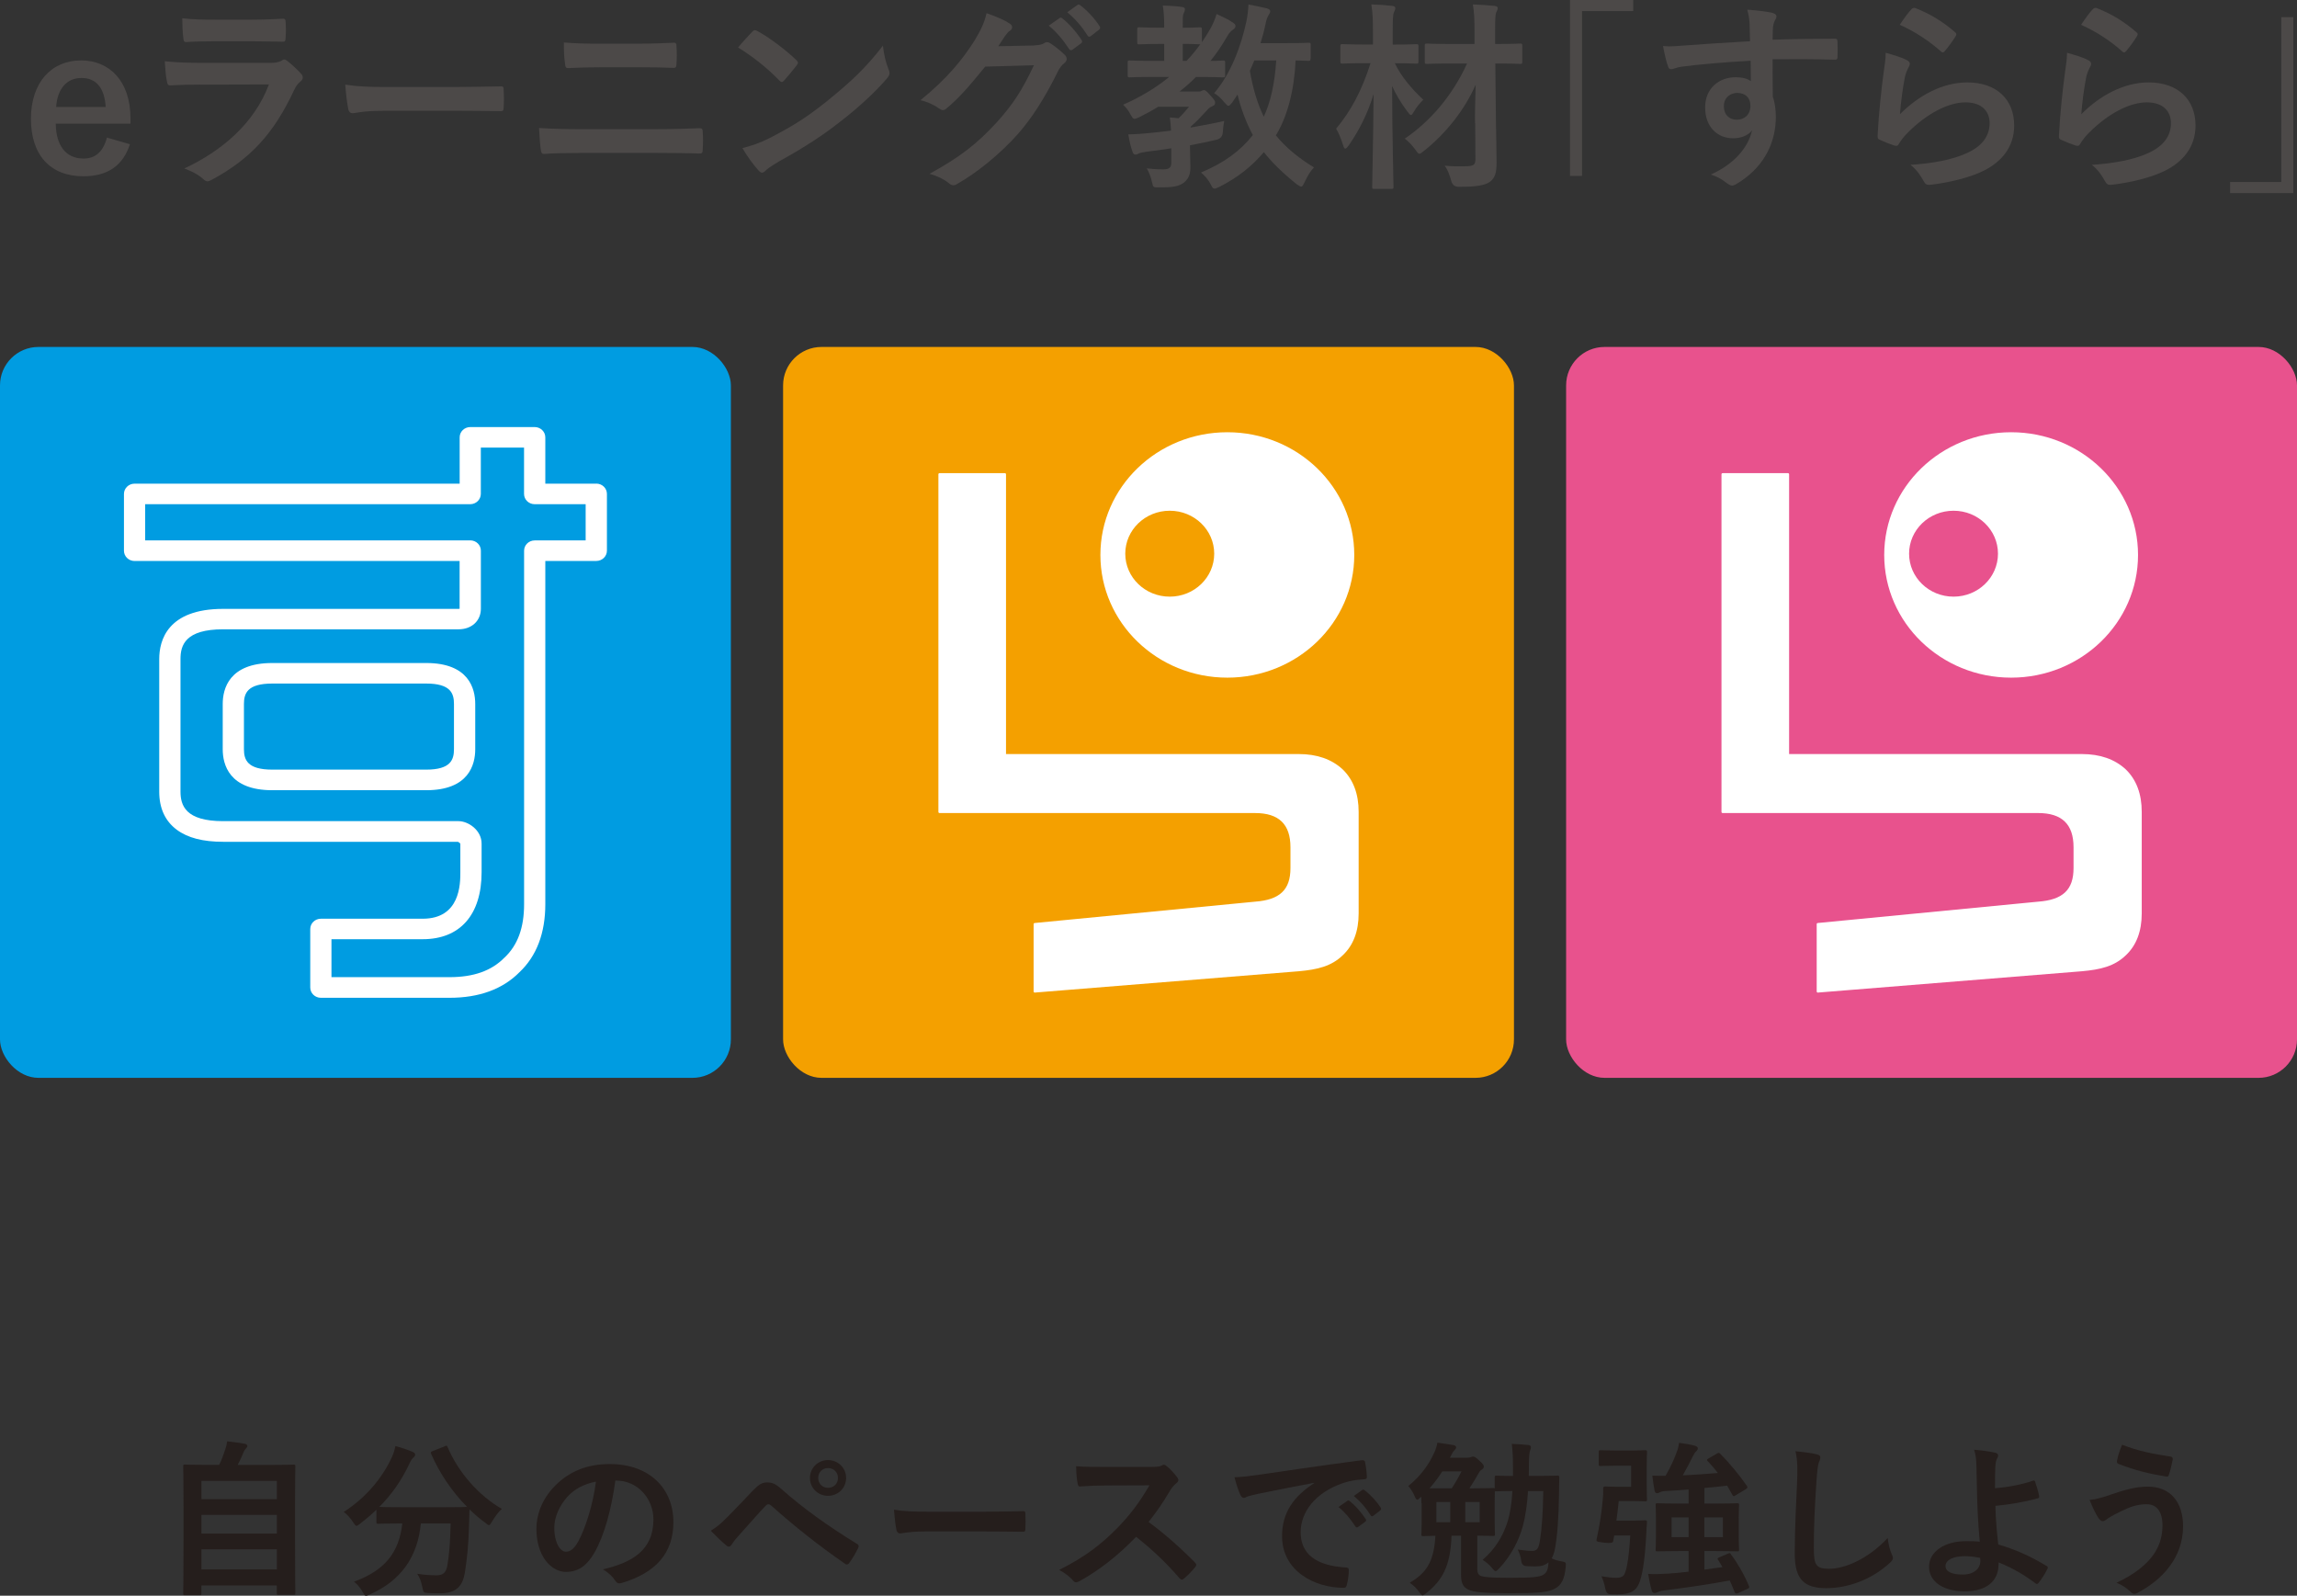 <?xml version="1.0" encoding="UTF-8"?><svg id="_イヤー_2" xmlns="http://www.w3.org/2000/svg" viewBox="0 0 439.55 305.34"><rect x="0" y="0" width="439.55" height="305.34" fill="#333333" stroke="none"/><defs><style>.cls-1{fill:#f4a000;}.cls-2{fill:#fff;}.cls-3{fill:#e8528d;}.cls-4{fill:#009ce1;}.cls-5{fill:#251e1c;}.cls-6{fill:#4c4948;}</style></defs><g id="SP"><g><path class="cls-5" d="M35.41,305.24c-.32,0-.35-.03-.35-.35,0-.19,.06-1.89,.06-10.43v-5.92c0-5.95-.06-7.71-.06-7.94,0-.32,.03-.35,.35-.35,.22,0,1.34,.06,4.45,.06h2.08c.51-1.02,.8-1.86,1.18-3.01,.16-.42,.26-.9,.35-1.5,1.09,.1,2.5,.32,3.42,.48,.29,.06,.45,.26,.45,.42,0,.19-.13,.32-.26,.45-.22,.26-.38,.48-.48,.77-.32,.77-.61,1.44-1.12,2.4h6.24c3.1,0,4.22-.06,4.45-.06,.32,0,.35,.03,.35,.35,0,.19-.06,1.98-.06,7.07v6.75c0,8.54,.06,10.24,.06,10.4,0,.32-.03,.35-.35,.35h-2.85c-.32,0-.35-.03-.35-.35v-1.44h-14.43v1.5c0,.32-.03,.35-.35,.35h-2.78Zm3.14-18.37h14.43v-3.49h-14.43v3.49Zm14.43,6.59v-3.58h-14.43v3.58h14.43Zm0,6.85v-3.84h-14.43v3.84h14.43Z"/><path class="cls-5" d="M85.05,276.76c.42-.19,.48-.16,.61,.16,2.08,4.9,6.02,9.31,10.37,11.81-.58,.51-1.31,1.47-1.86,2.4-.29,.48-.42,.7-.61,.7-.16,0-.35-.16-.67-.42-1.09-.8-2.11-1.66-3.04-2.59-.06,.93-.06,2.05-.1,3.17-.1,3.42-.32,5.98-.8,8.96-.42,2.53-1.63,3.94-4.77,3.94-.8,0-1.41,0-2.18-.06-.99-.06-.96-.06-1.18-1.12-.22-1.09-.54-1.95-.99-2.56,1.6,.22,2.53,.29,3.65,.29,1.34,0,1.89-.51,2.14-1.98,.32-1.86,.54-4.32,.61-7.94h-5.7c-.61,6.4-3.81,10.94-9.73,13.57-.35,.16-.58,.26-.77,.26-.26,0-.35-.22-.67-.77-.42-.77-1.02-1.47-1.63-1.92,5.82-2.11,8.64-5.5,9.25-11.14h-.38c-3.01,0-4.03,.06-4.22,.06-.32,0-.35-.03-.35-.35v-2.34c-.99,.96-2.02,1.82-3.1,2.66-.35,.26-.54,.42-.7,.42-.22,0-.35-.22-.67-.7-.51-.8-1.25-1.6-1.79-1.95,4.32-2.78,7.42-6.56,9.25-10.56,.29-.64,.48-1.25,.64-2.05,1.15,.29,2.46,.74,3.33,1.12,.35,.16,.45,.32,.45,.54,0,.19-.1,.32-.26,.48-.32,.26-.51,.54-.74,1.02-1.6,3.46-3.55,6.18-5.86,8.48,.45,.03,1.57,.06,4.03,.06h8.61c2.78,0,3.84-.03,4.16-.06-2.98-3.01-5.28-6.5-6.88-10.14-.13-.35-.06-.38,.29-.54l2.27-.9Z"/><path class="cls-5" d="M117.75,283.32c-.74,5.44-2.08,10.43-4,13.79-1.38,2.4-3.04,3.68-5.44,3.68-2.82,0-5.66-3.01-5.66-8.22,0-3.07,1.31-6.02,3.62-8.32,2.69-2.69,6.08-4.1,10.4-4.1,7.68,0,12.19,4.74,12.19,11.1,0,5.95-3.36,9.7-9.86,11.65-.67,.19-.96,.06-1.38-.58-.35-.54-1.02-1.28-2.24-2.02,5.41-1.28,9.66-3.52,9.66-9.57,0-3.81-2.88-7.42-7.17-7.42h-.13Zm-9.18,3.1c-1.54,1.73-2.5,3.87-2.5,5.92,0,2.94,1.18,4.58,2.18,4.58,.83,0,1.54-.42,2.4-1.95,1.41-2.59,2.85-7.2,3.39-11.46-2.24,.45-4.03,1.34-5.47,2.91Z"/><path class="cls-5" d="M139.29,290.2c1.57-1.6,3.14-3.23,4.64-4.83,1.28-1.34,1.89-1.7,2.88-1.7s1.6,.26,2.78,1.31c4.06,3.62,8.96,7.1,14.33,10.4,.42,.19,.48,.51,.29,.86-.58,1.15-1.12,2.05-1.66,2.78-.16,.22-.32,.35-.48,.35-.13,0-.22-.03-.35-.13-5.09-3.52-9.57-7.07-14.17-11.17-.19-.16-.35-.22-.51-.22-.22,0-.35,.1-.51,.26-1.57,1.63-3.01,3.36-5.22,5.79-.86,.96-1.12,1.38-1.28,1.63-.16,.26-.35,.42-.58,.42-.13,0-.29-.06-.45-.22-.86-.7-1.82-1.63-2.98-2.82,1.28-.8,2.05-1.44,3.26-2.72Zm22.62-7.39c0,1.92-1.54,3.42-3.46,3.42s-3.46-1.5-3.46-3.42,1.54-3.42,3.46-3.42,3.46,1.5,3.46,3.42Zm-5.34,0c0,1.09,.8,1.89,1.89,1.89s1.89-.8,1.89-1.89-.8-1.89-1.89-1.89-1.89,.8-1.89,1.89Z"/><path class="cls-5" d="M176.98,293.05c-3.17,0-4.38,.38-4.7,.38-.38,0-.64-.19-.74-.67-.16-.74-.35-2.24-.48-3.87,2.08,.32,3.68,.38,6.91,.38h10.3c2.43,0,4.9-.06,7.36-.1,.48-.03,.58,.06,.58,.45,.06,.96,.06,2.05,0,3.01,0,.38-.13,.51-.58,.48-2.4-.03-4.77-.06-7.14-.06h-11.52Z"/><path class="cls-5" d="M220.15,280.7c1.15,0,1.73-.03,2.21-.29,.13-.1,.22-.13,.35-.13,.19,0,.35,.13,.54,.26,.74,.58,1.47,1.41,2.08,2.24,.1,.16,.16,.29,.16,.42,0,.19-.13,.42-.42,.64-.42,.35-.83,.83-1.18,1.41-1.31,2.24-2.56,4.03-4.1,5.98,3.07,2.27,5.92,4.77,8.86,7.74,.16,.16,.26,.32,.26,.45s-.06,.29-.22,.48c-.61,.74-1.34,1.5-2.14,2.18-.13,.13-.26,.19-.38,.19-.16,0-.29-.1-.45-.26-2.69-3.14-5.44-5.66-8.32-7.94-3.62,3.78-7.26,6.5-10.75,8.45-.29,.13-.51,.26-.74,.26-.19,0-.38-.1-.54-.29-.7-.86-1.63-1.5-2.69-2.08,4.99-2.53,7.97-4.8,11.26-8.16,2.3-2.4,4.06-4.67,6.02-8.03l-8.26,.03c-1.66,0-3.33,.06-5.06,.19-.26,.03-.35-.19-.42-.54-.16-.67-.29-2.21-.29-3.33,1.73,.13,3.33,.13,5.41,.13h8.8Z"/><path class="cls-5" d="M251.48,283.74c-3.9,.74-7.33,1.41-10.75,2.11-1.22,.29-1.54,.35-2.02,.51-.22,.1-.45,.26-.7,.26-.22,0-.48-.19-.61-.48-.42-.86-.77-1.98-1.18-3.46,1.63-.06,2.59-.19,5.09-.54,3.94-.58,10.98-1.63,19.23-2.72,.48-.06,.64,.13,.67,.35,.16,.74,.32,1.92,.35,2.82,0,.38-.19,.48-.61,.48-1.5,.1-2.53,.26-3.9,.7-5.44,1.86-8.16,5.6-8.16,9.44,0,4.13,2.94,6.37,8.51,6.72,.51,0,.7,.13,.7,.48,0,.83-.13,1.95-.35,2.75-.1,.48-.22,.67-.61,.67-5.63,0-11.81-3.23-11.81-9.89,0-4.54,2.27-7.62,6.14-10.14v-.06Zm6.34,3.46c.16-.13,.29-.1,.48,.06,.99,.77,2.14,2.05,3.04,3.42,.13,.19,.13,.35-.1,.51l-1.34,.99c-.22,.16-.38,.13-.54-.1-.96-1.47-1.98-2.69-3.23-3.71l1.7-1.18Zm2.85-2.08c.19-.13,.29-.1,.48,.06,1.18,.9,2.34,2.18,3.04,3.29,.13,.19,.16,.38-.1,.58l-1.28,.99c-.26,.19-.42,.1-.54-.1-.86-1.38-1.89-2.59-3.2-3.68l1.6-1.15Z"/><path class="cls-5" d="M271.99,287.64c0-.51,0-.9-.03-1.25-.06,.03-.1,.13-.16,.16-.29,.29-.45,.42-.61,.42s-.29-.22-.48-.67c-.32-.74-.77-1.44-1.22-1.95,2.53-2.02,4.03-4.32,4.96-6.37,.32-.67,.48-1.28,.61-1.92,1.28,.16,2.24,.32,3.14,.48,.29,.1,.45,.22,.45,.42,0,.22-.19,.42-.38,.61-.22,.22-.38,.51-.83,1.38h3.23c.42,0,.64-.06,.8-.13,.16-.06,.26-.1,.42-.1,.22,0,.48,.1,1.25,.83,.67,.61,.8,.83,.8,1.09,0,.29-.19,.45-.45,.61-.26,.16-.45,.45-.64,.83-.45,.8-1.06,1.79-1.66,2.72h.74c2.66,0,3.58-.06,3.81-.06,.16,0,.22,0,.29,.06v-2.08c0-.32,.03-.35,.32-.35,.19,0,.99,.06,3.17,.06v-1.63c0-1.98-.06-3.04-.22-4.51,1.02,.03,2.08,.13,3.2,.22,.26,.03,.45,.19,.45,.38,0,.26-.06,.45-.16,.7-.13,.35-.22,1.09-.22,2.88,0,.67,0,1.31-.03,1.95h1.92c2.53,0,3.36-.06,3.55-.06,.32,0,.38,.06,.38,.38-.03,1.02-.06,2.14-.06,3.2-.06,4.42-.32,8.1-.8,10.56-.16,.71-.35,1.25-.61,1.7,.54,.26,1.25,.48,1.95,.58,.77,.13,.83,.22,.74,1.06-.22,2.4-.86,3.46-1.98,4.1-1.34,.77-3.14,.93-8.93,.93-4.77,0-6.72-.22-7.68-.67-.9-.45-1.44-.99-1.44-2.94v-7.39h-1.82c-.19,5.89-1.82,8.58-4.83,10.98-.35,.26-.54,.42-.7,.42-.19,0-.35-.19-.67-.64-.48-.7-1.12-1.31-1.79-1.76,2.88-1.73,4.64-3.68,4.9-8.99-1.54,.03-2.18,.06-2.3,.06-.35,0-.38-.03-.38-.35,0-.19,.06-.9,.06-2.56v-3.36Zm5.82-2.85c.67-1.02,1.34-2.18,1.86-3.23h-3.68c-.7,1.09-1.47,2.14-2.43,3.23h4.26Zm-.29,6.5v-3.87h-2.66v3.87h2.66Zm5.63-3.87h-2.75v3.87h2.75v-3.87Zm9.25-2.11c-.16,2.56-.48,4.83-1.02,6.82-.74,2.59-2.14,5.5-4.54,8.03-.32,.32-.48,.48-.64,.48s-.35-.19-.67-.58c-.51-.64-1.22-1.22-1.82-1.57,2.43-2.11,3.84-4.45,4.74-7.2,.54-1.73,.83-3.65,.96-5.98-2.11,0-2.88,.06-3.07,.06-.16,0-.22,0-.29-.03,0,.35-.03,1.06-.03,2.3v3.36c0,1.66,.06,2.37,.06,2.56,0,.32-.03,.35-.35,.35-.19,0-1.02-.03-3.04-.06v6.34c0,.8,.22,1.22,.8,1.41,.58,.19,1.95,.32,5.34,.32,4.29,0,5.86-.13,6.59-.64,.61-.42,.83-1.02,.9-2.34-.61,.58-1.44,.8-2.5,.8-.61,0-1.18-.03-1.76-.06q-.86-.06-.96-1.06c-.1-.74-.32-1.44-.67-2.11,1.15,.16,1.89,.26,2.75,.26s1.25-.35,1.5-1.98c.35-2.18,.58-5.15,.64-9.47h-2.91Z"/><path class="cls-5" d="M312.73,290.97c1.47,0,1.86-.06,2.05-.06,.32,0,.42,.1,.38,.42-.06,.64-.1,1.54-.13,2.24-.29,5.57-.86,8.16-1.38,9.41-.58,1.44-1.7,2.11-4.06,2.11-.42,0-.96,0-1.54-.03q-.67-.06-.86-1.06c-.16-.9-.48-1.86-.74-2.37,1.25,.19,2.02,.29,2.82,.29,.58,0,1.12-.1,1.44-.48,.45-.58,.96-2.66,1.25-7.62h-3.07l-.22,1.18q-.1,.38-1.76,.19c-1.47-.19-1.47-.22-1.38-.67,.58-2.69,.96-5.15,1.15-7.39,.1-.8,.13-1.47,.1-2.27,0-.32,.1-.42,.42-.42,.19,0,.93,.06,2.11,.06h2.82v-4.03h-3.07c-1.98,0-2.56,.06-2.75,.06-.35,0-.38-.03-.38-.35v-2.3c0-.35,.03-.38,.38-.38,.19,0,.77,.06,2.75,.06h3.52c1.47,0,2.02-.06,2.21-.06,.35,0,.38,.03,.38,.38,0,.19-.06,1.02-.06,2.88v3.3c0,1.82,.06,2.69,.06,2.88,0,.32-.03,.35-.38,.35-.19,0-.74-.06-2.21-.06h-2.82c-.13,1.34-.29,2.59-.45,3.74h3.42Zm16.03,7.52c-.16-.26-.1-.35,.29-.51l1.63-.7c.35-.16,.42-.1,.58,.19,1.25,1.66,2.53,3.87,3.42,6.02,.1,.29,.06,.38-.29,.54l-1.82,.83c-.38,.13-.51,.1-.64-.22-.29-.74-.58-1.47-.93-2.21-4.13,.77-8.58,1.41-12.48,1.89-.54,.06-1.09,.22-1.34,.35-.22,.1-.38,.16-.58,.16-.26,0-.45-.16-.54-.51-.29-.99-.48-2.08-.67-3.14,1.28,.06,2.3,.03,3.71-.06,1.15-.06,2.56-.19,4.03-.38v-3.94h-1.86c-2.85,0-3.87,.06-4.1,.06-.32,0-.35-.03-.35-.35,0-.22,.06-.9,.06-2.56v-3.39c0-1.66-.06-2.34-.06-2.56,0-.32,.03-.35,.35-.35,.22,0,1.25,.06,4.1,.06h1.86v-2.69c-1.54,.13-3.01,.22-4.38,.29-.58,.03-.93,.13-1.18,.26-.16,.1-.29,.16-.51,.16-.19,0-.35-.13-.45-.51-.16-.86-.32-1.92-.42-2.85,.83,.06,1.73,.03,2.53,.03,.86-1.47,1.6-3.1,1.98-4.13,.29-.74,.48-1.28,.61-2.18,1.22,.16,2.18,.32,3.1,.58,.29,.1,.48,.26,.48,.48s-.13,.42-.32,.58-.35,.38-.61,.9c-.51,1.06-1.25,2.46-1.95,3.68,2.37-.1,4.74-.29,6.72-.45-.61-.8-1.28-1.57-1.95-2.27-.22-.22-.19-.32,.16-.51l1.6-.93c.32-.19,.42-.19,.64,.03,1.76,1.76,3.71,4.13,5.09,6.14,.16,.29,.19,.38-.19,.64l-1.92,1.15c-.19,.13-.32,.19-.38,.19-.13,0-.19-.1-.29-.29-.32-.58-.64-1.15-.99-1.73-1.31,.16-2.78,.32-4.35,.45v2.98h2.18c2.88,0,3.9-.06,4.1-.06,.32,0,.35,.03,.35,.35,0,.19-.06,.9-.06,2.56v3.39c0,1.66,.06,2.37,.06,2.56,0,.32-.03,.35-.35,.35-.19,0-1.22-.06-4.1-.06h-2.18v3.55l3.46-.48-.83-1.38Zm-5.63-4.35v-3.78h-3.26v3.78h3.26Zm6.56-3.78h-3.55v3.78h3.55v-3.78Z"/><path class="cls-5" d="M347.57,278.27c.54,.13,.77,.29,.77,.61,0,.35-.19,.74-.32,1.06-.16,.45-.29,1.44-.45,3.9-.32,4.93-.48,8.19-.48,12.38,0,3.23,.38,3.97,2.94,3.97,2.85,0,7.3-1.73,11.2-5.89,.13,1.22,.42,2.27,.74,3.04,.16,.35,.26,.58,.26,.77,0,.29-.13,.54-.64,.99-3.46,3.17-7.97,4.8-12.13,4.8s-6.02-1.63-6.02-6.53c0-5.38,.29-9.98,.45-13.82,.06-1.89,.16-3.94-.32-5.86,1.47,.16,3.01,.32,4,.58Z"/><path class="cls-5" d="M389.05,283.32c.19-.06,.32,0,.38,.19,.26,.77,.61,1.86,.77,2.72,.06,.35-.06,.42-.26,.48-2.69,.74-5.41,1.18-8.1,1.44,.06,2.59,.22,4.35,.54,7.39,3.33,.96,6.27,2.3,9.28,4.13,.22,.13,.26,.29,.13,.54-.48,.99-1.12,1.98-1.7,2.69-.19,.19-.29,.29-.54,.1-2.37-1.76-4.35-2.91-7.1-4.03,0,.19,0,.48-.03,.74-.13,2.75-2.18,4.8-6.46,4.8-3.94,0-6.82-1.76-6.82-4.7s3.04-4.9,7.01-4.9c1.02,0,1.98,0,2.69,.1-.38-4.19-.48-7.23-.54-10.27-.03-1.15-.06-2.78-.1-4.42-.03-1.06-.13-2.02-.45-2.91,1.38,.1,2.75,.29,4.1,.58,.35,.1,.51,.29,.51,.54,0,.16-.06,.32-.16,.48-.26,.45-.32,.93-.38,1.73-.06,.96-.06,2.37-.06,4.03,2.66-.22,5.12-.7,7.3-1.44Zm-10.14,14.78c-1.15-.22-2.05-.32-2.94-.32-2.24,0-3.68,.74-3.68,1.89,0,1.09,1.28,1.63,3.3,1.63,2.4,0,3.46-1.41,3.36-2.75l-.03-.45Z"/><path class="cls-5" d="M403.67,286.07c2.69-.9,4.9-1.6,7.33-1.6,4.29,0,6.75,2.91,6.75,7.62,0,3.14-1.12,5.7-2.59,7.65-1.5,2.05-3.65,3.74-6.18,5.09-.22,.1-.38,.16-.54,.16-.29,0-.48-.13-.77-.42-.7-.67-1.57-1.28-2.66-1.7,3.52-1.66,5.7-3.46,7.04-5.34,.93-1.31,1.76-3.07,1.76-5.66s-1.12-4.03-2.98-4.03-3.2,.48-5.02,1.38c-1.89,.93-2.34,1.25-2.72,1.54-.26,.19-.45,.32-.7,.32-.42,0-.7-.42-.9-.7-.45-.67-1.12-2.08-1.63-3.36,1.31-.13,2.08-.38,3.81-.93Zm11.68-7.36c.35,.06,.48,.32,.42,.58-.13,.67-.48,2.21-.7,2.82-.1,.32-.19,.48-.45,.45-3.49-.58-5.98-1.18-9.28-2.46-.16-.06-.32-.22-.22-.64,.22-1.18,.58-2.05,.96-3.01,2.98,1.18,5.98,1.79,9.28,2.27Z"/></g><g><g><path class="cls-6" d="M10.67,23.67c.04,4.01,1.81,6.67,5.32,6.67,2.2,0,3.74-1.23,4.47-4.01l4.4,1.27c-1.31,4.05-4.2,6.13-8.91,6.13-6.32,0-10.03-4.05-10.03-10.99s3.89-11.18,9.6-11.18c5.4,0,9.45,3.93,9.45,11.11v1H10.67Zm9.56-3.2c-.23-3.55-1.74-5.55-4.63-5.55s-4.63,2.16-4.86,5.55h9.49Z"/><path class="cls-6" d="M38.31,16.19c-1.93,0-3.86,.04-5.78,.15-.35,0-.5-.23-.58-.73-.23-.96-.31-2.39-.42-3.89,2.2,.23,4.55,.31,7.09,.31h13.23c.66,0,1.43-.08,2.04-.42,.19-.15,.35-.23,.5-.23,.19,0,.39,.12,.58,.27,.93,.73,1.97,1.7,2.58,2.39,.27,.27,.39,.54,.39,.81,0,.23-.12,.5-.42,.73-.62,.5-.89,.92-1.31,1.81-3.86,8.21-8.29,13.03-15.73,17.04-.31,.15-.54,.27-.77,.27-.27,0-.54-.15-.85-.46-1.04-.93-2.27-1.5-3.59-2,7.13-3.32,13.42-8.64,16.19-16.08l-13.15,.04Zm2.58-8.29c-1.74,0-3.66,.04-5.28,.15-.39,0-.5-.23-.54-.85-.12-.81-.19-2.51-.19-3.7,2.35,.23,3.51,.27,6.32,.27h6.94c2.51,0,4.55-.12,6.05-.19,.35,0,.46,.19,.46,.62,.08,.96,.08,2.04,0,3.01,0,.66-.12,.81-.69,.77-1.27,0-3.08-.08-5.44-.08h-7.63Z"/><path class="cls-6" d="M73.2,21.21c-3.82,0-5.28,.46-5.67,.46-.46,0-.77-.23-.89-.81-.19-.89-.42-2.7-.58-4.67,2.51,.39,4.43,.46,8.33,.46h12.42c2.93,0,5.9-.08,8.87-.12,.58-.04,.69,.08,.69,.54,.08,1.16,.08,2.47,0,3.62,0,.46-.15,.62-.69,.58-2.89-.04-5.75-.08-8.6-.08h-13.88Z"/><path class="cls-6" d="M111.02,29.27c-2.51,0-5.05,.04-6.94,.19-.39,0-.5-.23-.58-.73-.15-.89-.23-2.2-.35-4.24,2.78,.19,5.55,.23,7.98,.23h14.04c4.28,0,6.9-.12,8.68-.19,.5,0,.62,.19,.62,.69,.08,1.08,.08,2.27,0,3.35,0,.58-.08,.81-.58,.81-1.85-.08-5.82-.12-8.44-.12h-14.42Zm3.55-16.39c-2.43,0-4.13,.08-5.9,.15-.39,0-.5-.23-.54-.81-.19-1.2-.23-2.51-.23-4.09,2.43,.19,4.24,.23,6.56,.23h7.63c2.97,0,5.28-.12,6.94-.19,.31,0,.42,.19,.42,.66,.08,1.12,.08,2.31,0,3.43-.04,.54-.12,.73-.5,.73-1.81-.08-4.28-.12-6.75-.12h-7.63Z"/><path class="cls-6" d="M143.94,6.09c.15-.19,.35-.31,.54-.31,.15,0,.31,.08,.5,.19,1.97,1.04,5.17,3.39,7.36,5.48,.23,.23,.35,.39,.35,.54s-.08,.31-.23,.5c-.58,.77-1.85,2.31-2.39,2.89-.19,.19-.31,.31-.46,.31s-.31-.12-.5-.31c-2.31-2.39-5.09-4.59-7.87-6.29,.85-1.04,1.97-2.24,2.7-3.01Zm3.35,20.32c4.7-2.43,7.21-4.05,11.1-7.17,4.7-3.82,7.29-6.29,10.56-10.49,.23,1.93,.58,3.24,1.08,4.51,.12,.27,.19,.5,.19,.73,0,.35-.19,.66-.62,1.16-2.04,2.39-5.36,5.48-8.87,8.17-3.2,2.51-6.44,4.67-11.65,7.56-1.73,1.04-2.24,1.43-2.58,1.77-.23,.23-.46,.39-.69,.39-.19,0-.42-.15-.66-.42-.96-1.08-2.16-2.66-3.08-4.28,1.97-.54,3.16-.89,5.21-1.93Z"/><path class="cls-6" d="M197.96,8.68c1-.04,1.5-.19,1.93-.46,.15-.12,.31-.15,.5-.15s.39,.08,.62,.23c.96,.62,1.85,1.35,2.62,2.08,.35,.31,.5,.62,.5,.89,0,.31-.19,.58-.46,.81-.54,.42-.93,.96-1.27,1.66-2.58,5.24-5.05,8.98-7.63,11.92-3.32,3.74-7.9,7.48-11.72,9.6-.23,.15-.42,.19-.62,.19-.31,0-.58-.15-.89-.42-.96-.77-2.16-1.35-3.66-1.77,6.02-3.32,9.06-5.75,12.84-9.83,3.05-3.39,4.82-6.02,7.13-10.95l-9.33,.27c-3.16,3.89-5.09,6.09-7.29,7.9-.27,.27-.54,.42-.81,.42-.19,0-.39-.08-.58-.23-.96-.69-2.39-1.39-3.7-1.66,5.01-4.09,7.98-7.67,10.37-11.45,1.27-2.16,1.85-3.35,2.27-5.21,2.2,.77,3.66,1.43,4.51,2.04,.27,.19,.39,.42,.39,.66s-.12,.46-.42,.66c-.39,.23-.66,.66-.96,1.04-.42,.66-.81,1.23-1.27,1.93l6.94-.15Zm4.78-5.21c.19-.15,.35-.12,.58,.08,1.2,.93,2.58,2.47,3.66,4.13,.15,.23,.15,.42-.12,.62l-1.62,1.2c-.27,.19-.46,.15-.66-.12-1.16-1.77-2.39-3.24-3.89-4.47l2.04-1.43Zm3.43-2.51c.23-.15,.35-.12,.58,.08,1.43,1.08,2.81,2.62,3.66,3.97,.15,.23,.19,.46-.12,.69l-1.54,1.2c-.31,.23-.5,.12-.66-.12-1.04-1.66-2.27-3.12-3.86-4.43l1.93-1.39Z"/><path class="cls-6" d="M224.13,28.38c-1.62,.27-3.24,.46-4.78,.66-.66,.12-1.23,.19-1.47,.35-.19,.12-.39,.19-.62,.19s-.42-.15-.54-.54c-.39-1.04-.62-2.2-.81-3.32,1.5-.04,2.7-.12,4.13-.27,1.2-.12,2.58-.27,4.05-.46-.04-.89-.12-1.7-.23-2.51,.62,.04,1.16,.08,1.66,.15,.73-.69,1.39-1.43,2-2.2h-5.9c-1.16,.73-2.39,1.39-3.62,2-.42,.19-.69,.31-.89,.31-.31,0-.42-.23-.81-.89-.39-.77-.89-1.35-1.39-1.81,3.35-1.47,6.29-3.24,8.83-5.32h-2.7c-3.43,0-4.63,.08-4.86,.08-.35,0-.39-.04-.39-.42v-2.39c0-.39,.04-.42,.39-.42,.23,0,1.43,.08,4.86,.08h1.74v-3.24h-1c-2.62,0-3.47,.08-3.74,.08-.39,0-.42-.04-.42-.42v-2.43c0-.39,.04-.42,.42-.42,.27,0,1.12,.08,3.74,.08h1c0-2-.08-3.08-.27-4.24,1.43,.04,2.62,.12,3.62,.27,.39,.04,.62,.19,.62,.39,0,.35-.12,.54-.23,.81-.23,.42-.19,1.12-.19,2.78,2.24,0,3.01-.08,3.24-.08,.39,0,.42,.04,.42,.42v2.43c.62-.89,1.2-1.81,1.73-2.78,.35-.66,.85-1.74,1.08-2.62,1,.46,2.27,1.04,3.08,1.62,.39,.23,.54,.42,.54,.69,0,.23-.12,.42-.39,.62-.5,.35-.81,.66-1.2,1.35-.96,1.66-2,3.24-3.2,4.7,1.5,0,2.16-.08,2.35-.08,.42,0,.46,.04,.46,.42v2.39c0,.38-.04,.42-.46,.42-.23,0-1.39-.08-4.63-.08h-.5c-.96,1-2.01,1.89-3.12,2.78h3.55c.31,0,.46,0,.66-.12,.15-.08,.27-.15,.42-.15,.27,0,.5,.15,1.2,.96,.81,.89,.96,1.12,.96,1.43,0,.35-.12,.5-.46,.66s-.62,.23-1.23,.96c-1.04,1.12-1.85,2-2.93,2.93-.04,.08-.08,.15-.08,.23,2.12-.39,4.36-.77,6.44-1.27-.12,.62-.23,1.43-.27,2.16q-.08,1.23-1.31,1.46c-1.62,.39-3.28,.73-4.97,1.04v.27c0,1.58,.08,2.85,.08,3.89,0,1.2-.23,2.16-1.23,2.97-1,.73-1.93,.92-4.63,.92-1.2,.04-1.27,.04-1.46-.89-.27-1.23-.66-2.12-1.04-2.74,1.04,.12,1.93,.19,3.16,.19,1.08,0,1.54-.31,1.54-1.23v-2.82Zm5.44-19.9c-.23,0-1-.08-3.24-.08v3.24h.73c.96-1,1.81-2.04,2.62-3.16h-.12Zm21.21,2.74c0,.39-.04,.42-.42,.42-.19,0-.85-.04-2.43-.08-.27,5.82-1.62,10.83-3.78,14.34,1.81,2.24,4.24,4.28,7.29,6.13-.66,.66-1.27,1.7-1.77,2.78-.31,.62-.42,.89-.69,.89-.15,0-.42-.15-.81-.42-2.74-2.2-4.78-4.2-6.32-6.17-2.31,2.74-5.01,4.86-8.48,6.63-.46,.23-.77,.35-.96,.35-.27,0-.42-.19-.69-.73-.54-1.08-1.2-1.74-1.89-2.35,4.43-1.85,7.6-4.2,9.91-7.17-1.27-2.35-2.27-5.05-2.93-7.75-.35,.5-.66,1.04-1,1.5-.35,.42-.54,.66-.73,.66s-.42-.23-.81-.69c-.62-.77-1.27-1.35-1.93-1.73,3.24-3.78,5.17-9.1,6.17-13.73,.23-1.12,.35-2.24,.39-3.24,1.08,.19,2.66,.54,3.51,.73,.46,.15,.66,.31,.66,.58s-.19,.5-.39,.85c-.19,.35-.35,.73-.54,1.73-.23,1.12-.54,2.28-.93,3.51h4.63c3.24,0,4.32-.08,4.55-.08,.39,0,.42,.04,.42,.42v2.62Zm-10.76,.35c-.27,.66-.54,1.31-.85,1.97,.58,3.39,1.47,6.32,2.66,8.79,1.27-2.7,2.08-6.17,2.39-10.76h-4.2Z"/><path class="cls-6" d="M271.43,11.76c0,.39-.04,.42-.42,.42-.23,0-1.23-.08-4.09-.08,1.16,2.51,3.32,5.01,5.44,6.98-.58,.58-1.27,1.35-1.77,2.24-.27,.46-.42,.69-.58,.69-.19,0-.35-.23-.69-.66-1.27-1.7-2.24-3.35-2.93-4.9,.04,10.49,.27,18.47,.27,19.28,0,.39-.04,.42-.42,.42h-3.24c-.39,0-.42-.04-.42-.42,0-.81,.19-8.29,.27-17.74-1.08,3.62-2.7,6.86-4.78,9.87-.27,.35-.46,.58-.62,.58s-.31-.19-.42-.62c-.39-1.23-.85-2.39-1.35-3.2,2.81-3.35,4.9-7.25,6.59-12.53h-1.12c-3.01,0-3.97,.08-4.2,.08-.42,0-.46-.04-.46-.42v-2.85c0-.42,.04-.46,.46-.46,.23,0,1.2,.08,4.2,.08h1.58v-2.2c0-2.51-.04-3.7-.31-5.47,1.47,.04,2.62,.12,3.97,.27,.39,.04,.62,.19,.62,.39,0,.35-.15,.58-.27,.85-.19,.46-.23,1.27-.23,3.89v2.28h.27c3.01,0,4.01-.08,4.24-.08,.39,0,.42,.04,.42,.46v2.85Zm10.83,11.84c-.04-1.81,.04-4.47,.12-7.4-2.04,4.74-5.78,9.45-9.95,12.72-.42,.35-.66,.5-.81,.5-.23,0-.39-.23-.77-.77-.66-.89-1.35-1.62-2.04-2.12,4.74-3.2,9.1-8.14,11.92-14.38h-2.81c-3.43,0-4.63,.08-4.86,.08-.39,0-.42-.04-.42-.42v-3.05c0-.39,.04-.42,.42-.42,.23,0,1.43,.08,4.86,.08h4.24v-2.12c0-2.47-.04-3.7-.31-5.44,1.43,.04,2.74,.12,4.13,.27,.39,.04,.62,.19,.62,.39,0,.35-.15,.54-.27,.81-.19,.46-.23,1.27-.23,3.89v2.2c3.39,0,4.55-.08,4.74-.08,.42,0,.46,.04,.46,.42v3.05c0,.39-.04,.42-.46,.42-.19,0-1.35-.08-4.7-.08l.12,11.26c.04,2.7,.12,5.75,.12,7.67s-.27,2.97-1.31,3.74c-1,.69-2.81,.93-5.82,.93q-1.23,.04-1.54-1.12c-.35-1.27-.73-2.24-1.27-2.93,1.43,.15,2.51,.15,3.89,.12,1.66,0,2.04-.27,2-1.47l-.04-6.75Z"/><path class="cls-6" d="M312.53,0V2.12h-9.79v31.54h-2.31V0h12.11Z"/><path class="cls-6" d="M334.81,4.67c-.08-1.12-.15-1.66-.46-2.82,1.74,.12,3.59,.35,4.51,.54,.66,.12,1.08,.39,1.08,.73,0,.31-.12,.5-.35,.89-.12,.23-.23,.62-.31,1.12-.04,.5-.04,1-.08,2.47,4.16-.15,8.14-.19,11.84-.19,.46,0,.54,.08,.58,.58,.04,.96,.04,1.97,0,2.93,0,.42-.19,.54-.66,.5-4.01-.12-7.75-.12-11.76-.08,0,2.35,0,4.82,.04,7.17,.39,1.04,.58,2.54,.58,3.82,0,4.47-1.81,9.14-6.86,12.46-.66,.42-1.16,.73-1.5,.73s-.77-.27-1.16-.58c-.89-.73-1.93-1.23-2.93-1.54,4.51-2,7.21-5.24,7.9-8.48-.77,1.12-2.35,1.54-3.62,1.54-3.05,0-5.36-2.2-5.36-5.9s2.7-5.78,5.82-5.78c1.16,0,2.31,.23,2.93,.77,0-1.35-.04-2.66-.04-3.93-4.86,.27-10.29,.73-13.34,1.16-.85,.12-1.47,.46-1.81,.46-.39,0-.54-.15-.66-.54-.31-.77-.66-2.31-.96-3.89,1.43,.15,2.66,0,4.7-.15,2.35-.19,7.33-.5,11.95-.77-.04-1.2-.04-2.16-.08-3.2Zm-4.94,15.62c0,1.7,1.08,2.62,2.47,2.62s2.62-.89,2.62-2.66c0-1.58-1-2.47-2.54-2.47-1.2,0-2.54,.81-2.54,2.51Z"/><path class="cls-6" d="M364.84,11.49c.42,.19,.62,.42,.62,.73,0,.19-.08,.39-.19,.58-.35,.62-.62,1.31-.77,2.04-.39,1.97-.77,4.82-.93,7.02,3.55-3.59,8.17-6.09,12.88-6.09,5.63,0,8.98,3.28,8.98,8.25,0,4.2-2.51,6.98-5.82,8.64-2.58,1.31-6.56,2.24-9.87,2.66-.85,.12-1.2,.08-1.54-.5-.73-1.31-1.43-2.35-2.62-3.28,4.32-.27,8.02-1,10.6-2.16,3.12-1.35,4.55-3.35,4.55-5.82,0-2.08-1.31-3.97-4.63-3.97s-7.48,2.2-11.1,5.86c-.69,.69-1.2,1.35-1.66,2.12-.23,.39-.39,.39-.89,.27-.89-.31-1.81-.66-2.62-1.04-.39-.15-.54-.23-.54-.77,.23-4.47,.73-9.02,1.2-12.46,.15-1.16,.35-2.16,.35-3.47,1.5,.42,3.12,.89,4.01,1.39Zm.96-9.75c.19-.19,.42-.31,.73-.19,2.85,1.12,5.24,2.58,7.56,4.59,.19,.15,.27,.27,.27,.42,0,.12-.08,.27-.19,.46-.5,.81-1.31,1.93-1.97,2.7-.15,.19-.31,.31-.42,.31-.15,0-.27-.08-.46-.27-2.16-1.89-4.74-3.66-7.79-5.01,.93-1.39,1.66-2.39,2.27-3.01Z"/><path class="cls-6" d="M399.54,11.49c.42,.19,.62,.42,.62,.73,0,.19-.08,.39-.19,.58-.35,.62-.62,1.31-.77,2.04-.39,1.97-.77,4.82-.93,7.02,3.55-3.59,8.17-6.09,12.88-6.09,5.63,0,8.98,3.28,8.98,8.25,0,4.2-2.51,6.98-5.82,8.64-2.58,1.31-6.56,2.24-9.87,2.66-.85,.12-1.2,.08-1.54-.5-.73-1.31-1.43-2.35-2.62-3.28,4.32-.27,8.02-1,10.6-2.16,3.12-1.35,4.55-3.35,4.55-5.82,0-2.08-1.31-3.97-4.63-3.97s-7.48,2.2-11.1,5.86c-.69,.69-1.2,1.35-1.66,2.12-.23,.39-.39,.39-.89,.27-.89-.31-1.81-.66-2.62-1.04-.39-.15-.54-.23-.54-.77,.23-4.47,.73-9.02,1.2-12.46,.15-1.16,.35-2.16,.35-3.47,1.5,.42,3.12,.89,4.01,1.39Zm.96-9.75c.19-.19,.42-.31,.73-.19,2.85,1.12,5.24,2.58,7.56,4.59,.19,.15,.27,.27,.27,.42,0,.12-.08,.27-.19,.46-.5,.81-1.31,1.93-1.97,2.7-.15,.19-.31,.31-.42,.31-.15,0-.27-.08-.46-.27-2.16-1.89-4.74-3.66-7.79-5.01,.93-1.39,1.66-2.39,2.27-3.01Z"/><path class="cls-6" d="M426.75,36.94v-2.12h9.79V3.28h2.31V36.94h-12.11Z"/></g><g><g><rect class="cls-1" x="149.85" y="66.39" width="139.86" height="139.86" rx="7.36" ry="7.36"/><g><g><path class="cls-2" d="M256.78,182.65c-2.06,1.99-4.62,2.66-8.25,3l-50.52,4.08v-12.9l42.15-4.08c4.71-.34,6.99-2.21,6.99-6.65v-3.97c0-4.51-2.33-6.76-6.99-6.76h-60.38V90.75h12.5v53.75h56.25c3.44,0,6.19,.97,8.25,2.89,1.98,1.92,2.99,4.58,2.99,7.98v19.42c0,3.4-1.01,6.02-2.99,7.87Z"/><path class="cls-2" d="M198.01,189.94c-.05,0-.11-.02-.15-.06-.04-.04-.07-.1-.07-.15v-12.9c0-.11,.08-.2,.2-.21l42.15-4.08c4.77-.35,6.8-2.27,6.8-6.44v-3.97c0-4.41-2.22-6.55-6.77-6.55h-60.38c-.12,0-.22-.09-.22-.21V90.75c0-.12,.1-.21,.22-.21h12.5c.12,0,.22,.09,.22,.21v53.54h56.03c3.48,0,6.3,.99,8.4,2.94,2.03,1.97,3.05,4.7,3.05,8.13v19.42c0,3.43-1.03,6.13-3.05,8.02-2.17,2.1-4.82,2.73-8.38,3.05l-50.52,4.08h-.02Zm.22-12.92v12.48l50.28-4.06c3.47-.32,6.04-.92,8.12-2.94h0c1.94-1.81,2.92-4.41,2.92-7.72v-19.42c0-3.32-.98-5.95-2.92-7.83-2.01-1.87-4.74-2.82-8.1-2.82h-56.25c-.12,0-.22-.09-.22-.21v-53.54h-12.07v64.19h60.16c4.78,0,7.21,2.34,7.21,6.97v3.97c0,4.38-2.22,6.49-7.19,6.86l-41.95,4.06Z"/></g><path class="cls-2" d="M234.86,82.71c-13.42,0-24.29,10.51-24.29,23.48s10.87,23.48,24.29,23.48,24.29-10.52,24.29-23.48-10.87-23.48-24.29-23.48Zm-11.02,31.46c-4.7,0-8.51-3.68-8.51-8.22s3.81-8.22,8.51-8.22,8.51,3.68,8.51,8.22-3.81,8.22-8.51,8.22Z"/></g></g><g><rect class="cls-4" x="0" y="66.39" width="139.86" height="139.86" rx="7.36" ry="7.36"/><g><path class="cls-2" d="M114.11,92.55h-9.76v-8.86c0-1.09-.91-1.97-2.03-1.97h-12.33c-1.12,0-2.03,.88-2.03,1.97v8.86H25.75c-1.12,0-2.03,.88-2.03,1.97v10.86c0,1.09,.91,1.97,2.03,1.97h62.2v9.14h0s-.11,.02-.19,.02H42.71c-10.65,0-12.24,6.02-12.24,9.6v25.37c0,3.17,1.12,5.62,3.34,7.28,2.09,1.56,5,2.32,8.9,2.32h44.91c.19,.07,.44,.28,.47,.38v5.44c0,2.2,0,8.9-7.21,8.9h-19.48c-1.12,0-2.03,.88-2.03,1.97v11.19c0,1.09,.91,1.97,2.03,1.97h24.64c5.66,0,10.16-1.65,13.37-4.9,3.28-3.1,4.94-7.48,4.94-13.01V107.34h9.76c1.12,0,2.03-.88,2.03-1.97v-10.86c0-1.09-.91-1.97-2.03-1.97Zm-2.03,10.86h-9.76c-1.12,0-2.03,.88-2.03,1.97v67.63c0,4.51-1.22,7.85-3.74,10.22-.02,.02-.04,.04-.06,.05-2.45,2.49-5.87,3.7-10.45,3.7h-22.61v-7.26h17.45c7.17,0,11.28-4.68,11.28-12.84v-5.44c0-2.63-2.6-4.31-4.39-4.31H42.71c-7.24,0-8.17-3.03-8.17-5.67v-25.37c0-2.64,.93-5.67,8.17-5.67h45.05c2.51,0,4.26-1.63,4.26-3.95v-11.1c0-1.09-.91-1.97-2.03-1.97H27.78v-6.92h62.2c1.12,0,2.03-.88,2.03-1.97v-8.86h8.27v8.86c0,1.09,.91,1.97,2.03,1.97h9.76v6.92Z"/><path class="cls-2" d="M81.57,126.87h-29.47c-8.25,0-9.48,4.91-9.48,7.84v8.66c0,2.93,1.23,7.84,9.48,7.84h29.47c8.15,0,9.37-4.91,9.37-7.84v-8.66c0-2.93-1.22-7.84-9.37-7.84Zm5.3,16.49c0,2.03-.64,3.91-5.3,3.91h-29.47c-4.76,0-5.42-1.88-5.42-3.91v-8.66c0-2.03,.66-3.9,5.42-3.9h29.47c4.66,0,5.3,1.88,5.3,3.9v8.66Z"/></g></g><g><rect class="cls-3" x="299.69" y="66.39" width="139.86" height="139.86" rx="7.36" ry="7.36"/><g><g><path class="cls-2" d="M406.63,182.65c-2.06,1.99-4.61,2.66-8.25,3l-50.51,4.08v-12.9l42.15-4.08c4.71-.34,6.99-2.21,6.99-6.65v-3.97c0-4.51-2.33-6.76-6.99-6.76h-60.38V90.75h12.5v53.75h56.25c3.44,0,6.19,.97,8.25,2.89,1.98,1.92,2.99,4.58,2.99,7.98v19.42c0,3.4-1.01,6.02-2.99,7.87Z"/><path class="cls-2" d="M347.86,189.94c-.05,0-.11-.02-.15-.06-.04-.04-.07-.1-.07-.15v-12.9c0-.11,.08-.2,.2-.21l42.15-4.08c4.77-.35,6.8-2.27,6.8-6.44v-3.97c0-4.41-2.22-6.55-6.77-6.55h-60.38c-.12,0-.22-.09-.22-.21V90.75c0-.12,.1-.21,.22-.21h12.5c.12,0,.22,.09,.22,.21v53.54h56.03c3.48,0,6.3,.99,8.4,2.94,2.03,1.97,3.05,4.7,3.05,8.13v19.42c0,3.43-1.03,6.13-3.05,8.02-2.17,2.1-4.82,2.73-8.38,3.05l-50.52,4.08h-.02Zm.22-12.92v12.48l50.28-4.06c3.47-.32,6.04-.92,8.12-2.94h0c1.94-1.81,2.92-4.41,2.92-7.72v-19.42c0-3.32-.98-5.95-2.92-7.83-2.01-1.87-4.74-2.82-8.1-2.82h-56.25c-.12,0-.22-.09-.22-.21v-53.54h-12.07v64.19h60.16c4.78,0,7.21,2.34,7.21,6.97v3.97c0,4.38-2.22,6.49-7.19,6.86l-41.95,4.06Z"/></g><path class="cls-2" d="M384.85,82.71c-13.42,0-24.29,10.51-24.29,23.48s10.87,23.48,24.29,23.48,24.28-10.52,24.28-23.48-10.87-23.48-24.28-23.48Zm-11.02,31.46c-4.7,0-8.51-3.68-8.51-8.22s3.81-8.22,8.51-8.22,8.5,3.68,8.5,8.22-3.81,8.22-8.5,8.22Z"/></g></g></g></g></g></svg>
